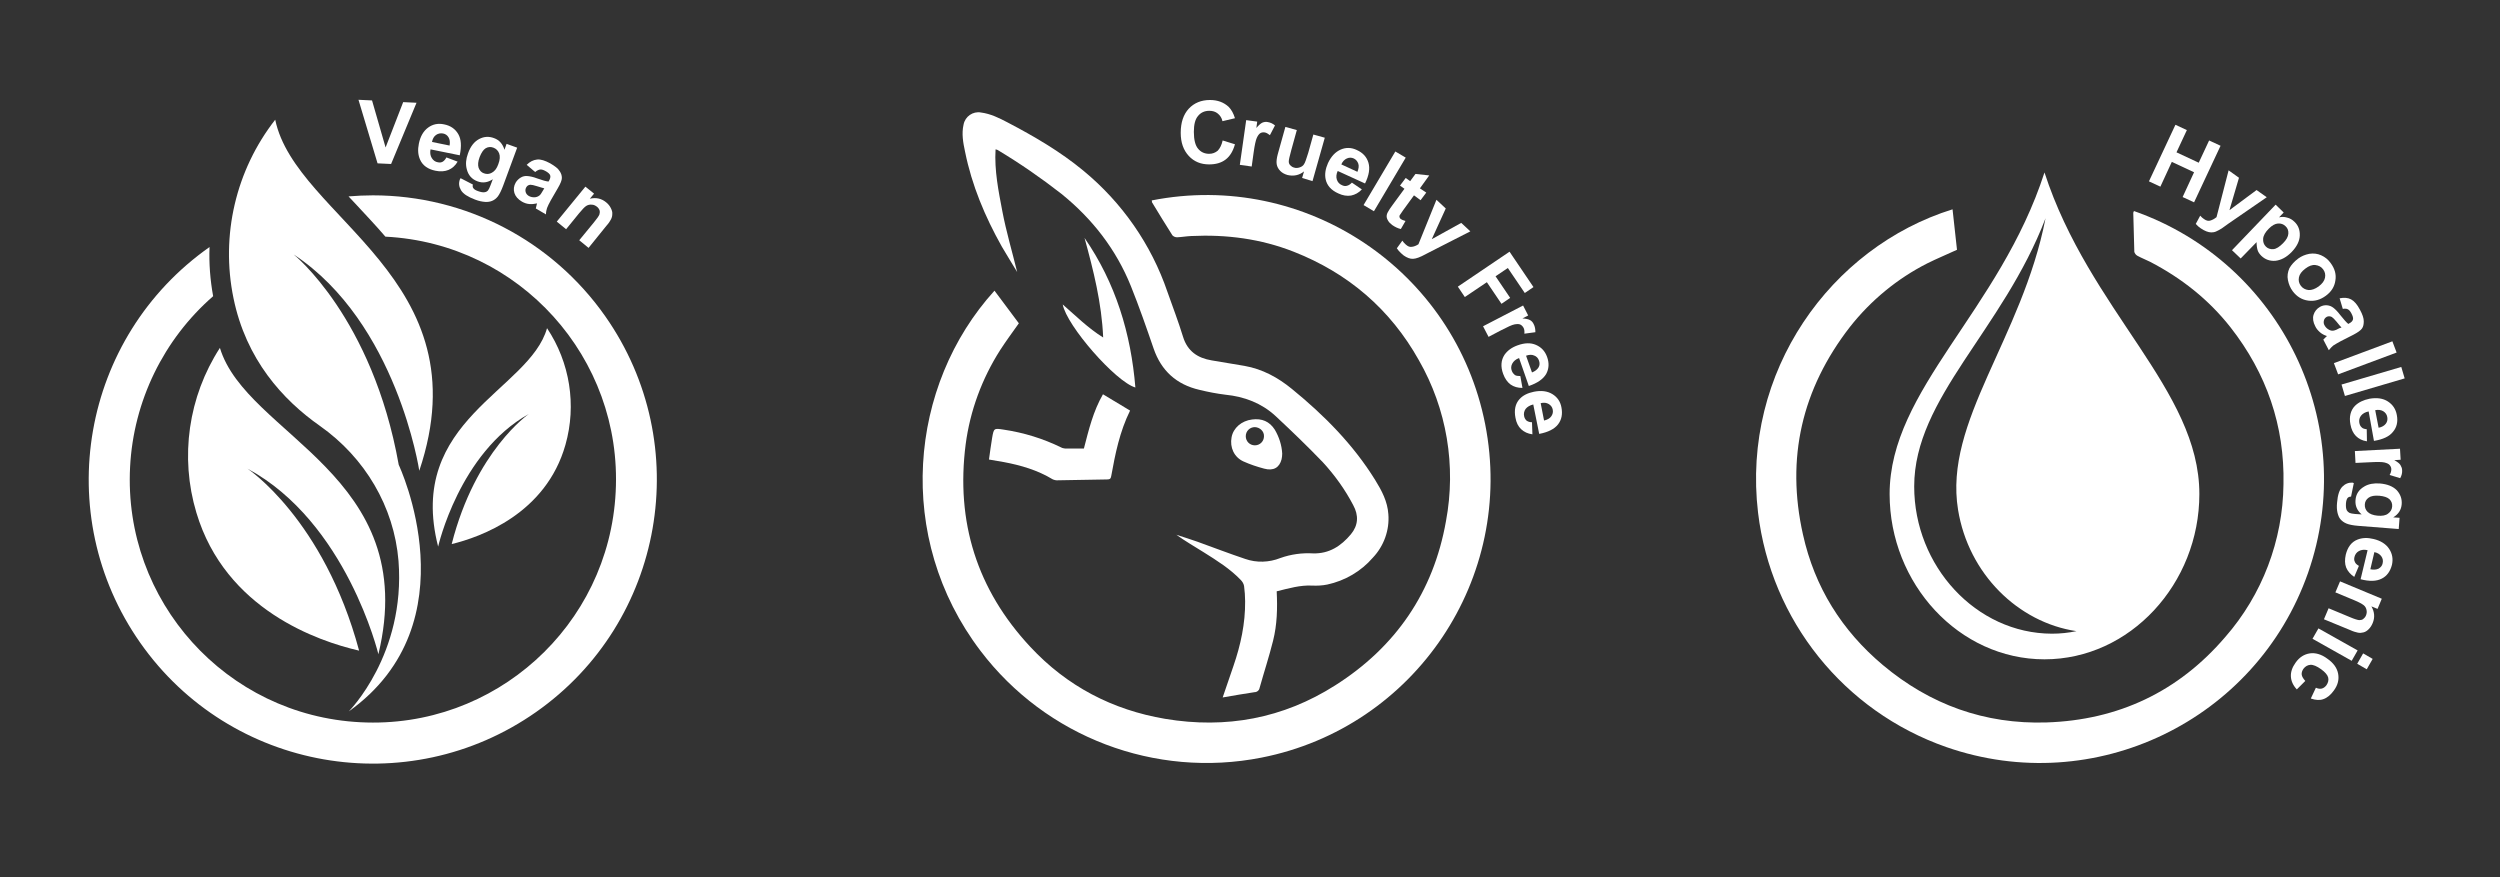 <?xml version="1.0" encoding="utf-8"?>
<!-- Generator: Adobe Illustrator 25.2.3, SVG Export Plug-In . SVG Version: 6.00 Build 0)  -->
<svg version="1.1" id="Camada_1" xmlns="http://www.w3.org/2000/svg" xmlns:xlink="http://www.w3.org/1999/xlink" x="0px" y="0px"
	 viewBox="0 0 1180 414" style="enable-background:new 0 0 1180 414;" xml:space="preserve">
<rect x="0" y="0" width="1180" height="414" fill="#333333" stroke="none"/>
<style type="text/css">
	.st0{fill:#FFFFFF;}
	.st1{enable-background:new    ;}
</style>
<path class="st0" d="M103.8,164.2c-14.9,23-19,51.5-11.1,77.8c13.7,45.8,57.6,60.7,76.8,65.1c-16.7-62.1-52.7-85.9-52.7-85.9
	c46.8,25.2,61.8,87.6,61.8,87.6C199,224,116.3,205.7,103.8,164.2z"/>
<path class="st0" d="M258.2,154.9c10.8,16.2,14,36.3,8.7,55c-9.2,32.6-40.1,43.6-53.7,46.9c11.2-44.1,36.4-61.4,36.4-61.4
	c-32.8,18.3-42.8,62.6-42.8,62.6C191.5,198.2,249.9,184.4,258.2,154.9z"/>
<path class="st0" d="M176,92.2c-3.9,0-7.7,0.2-11.5,0.5l3.2,3.4c4.6,5,9.5,10.1,14.2,15.6c63.3,3.2,112,57.2,108.7,120.5
	c-3.2,63.3-57.2,112-120.5,108.7c-63.3-3.2-112-57.2-108.7-120.5c1.6-31.1,15.8-60.2,39.2-80.6c-1.4-7.7-2-15.4-1.7-23.2
	c-60.6,42.6-75.2,126.2-32.7,186.8s126.2,75.2,186.8,32.7s75.2-126.2,32.7-186.8C260.6,113.5,219.7,92.2,176,92.2z"/>
<path class="st0" d="M138.6,120.1c48.8,32.2,59.3,102.1,59.3,102.1c30.6-91-58.3-119-68-165.7c-18.6,23.8-25.8,54.6-19.7,84.2
	c5.9,28.9,23.2,48,40.9,60.4c21.1,14.9,34.9,38,37,63.7c3.4,44.1-23.5,71-23.5,71c58.8-42,23.6-116.4,23.6-116.4
	C175.8,149.8,138.6,120.1,138.6,120.1z"/>
<g class="st1">
	<path class="st0" d="M178.2,77.1l-9-30l6.4,0.3l6.4,22.2l8.3-21.4l6.3,0.3l-12,28.9L178.2,77.1z"/>
</g>
<g class="st1">
	<path class="st0" d="M210.7,74.3l5.3,2c-1.1,1.9-2.6,3.2-4.3,3.9c-1.7,0.7-3.8,0.9-6.1,0.4c-3.6-0.7-6.1-2.5-7.3-5.2
		c-1-2.2-1.2-4.7-0.6-7.6c0.7-3.5,2.2-6,4.4-7.6c2.2-1.6,4.7-2.1,7.5-1.5c3.1,0.6,5.3,2.2,6.7,4.6c1.4,2.4,1.6,5.7,0.7,10l-13.8-2.8
		c-0.3,1.6-0.1,3,0.6,4.1c0.7,1.1,1.6,1.8,2.9,2c0.9,0.2,1.6,0.1,2.3-0.3C209.6,75.9,210.2,75.3,210.7,74.3z M212.2,68.7
		c0.3-1.6,0.1-2.9-0.5-3.9c-0.6-1-1.5-1.6-2.6-1.8c-1.2-0.2-2.3,0-3.3,0.7c-1,0.7-1.6,1.8-1.9,3.3L212.2,68.7z"/>
</g>
<g class="st1">
	<path class="st0" d="M217.4,84.1l5.8,3c-0.2,0.7-0.1,1.3,0.2,1.7c0.4,0.6,1.1,1,2.2,1.4c1.4,0.5,2.5,0.7,3.3,0.5
		c0.6-0.1,1.1-0.4,1.5-0.9c0.3-0.4,0.7-1.2,1.1-2.3l1.1-2.9c-2.4,1.6-4.8,1.9-7.2,1c-2.7-1-4.4-2.9-5.1-5.8
		c-0.6-2.3-0.4-4.7,0.6-7.4c1.2-3.4,3-5.6,5.3-6.8c2.3-1.2,4.6-1.3,7-0.4c2.5,0.9,4.1,2.8,4.9,5.5l1-2.8l5,1.8l-6.6,17.9
		c-0.9,2.4-1.7,4-2.5,5.1c-0.8,1-1.7,1.7-2.7,2.1c-0.9,0.4-2.1,0.6-3.4,0.5c-1.3-0.1-2.9-0.4-4.7-1.1c-3.4-1.3-5.6-2.7-6.6-4.4
		c-1-1.7-1.2-3.4-0.5-5.2C217.2,84.5,217.3,84.3,217.4,84.1z M226.4,74.1c-0.8,2.1-0.9,3.8-0.5,5.1c0.5,1.3,1.3,2.2,2.5,2.6
		c1.3,0.5,2.6,0.4,3.8-0.3c1.3-0.7,2.3-2,3-4c0.8-2.1,0.9-3.8,0.4-5.1s-1.4-2.2-2.7-2.7c-1.3-0.5-2.5-0.4-3.7,0.3
		C228.1,70.7,227.2,72.1,226.4,74.1z"/>
</g>
<g class="st1">
	<path class="st0" d="M252.6,81.2l-4-3.4c1.5-1.5,3.1-2.3,4.9-2.5c1.7-0.2,3.8,0.5,6.2,1.8c2.2,1.3,3.7,2.4,4.4,3.6
		c0.8,1.1,1.1,2.2,1.1,3.3c0,1-0.6,2.6-1.9,4.8l-3.3,5.7c-0.9,1.6-1.5,2.9-1.8,3.7c-0.3,0.9-0.5,1.9-0.5,3l-4.8-2.8
		c0.1-0.4,0.2-1,0.4-1.7c0.1-0.3,0.1-0.6,0.2-0.7c-1.3,0.3-2.5,0.4-3.7,0.3s-2.3-0.5-3.4-1.1c-1.9-1.1-3.1-2.5-3.6-4.1
		c-0.5-1.7-0.3-3.3,0.6-4.9c0.6-1,1.4-1.8,2.4-2.4s2-0.8,3.2-0.7c1.1,0.1,2.7,0.4,4.5,1.1c2.5,0.9,4.3,1.4,5.4,1.5l0.3-0.5
		c0.5-0.9,0.7-1.7,0.5-2.4c-0.2-0.7-1-1.4-2.3-2.1c-0.9-0.5-1.6-0.7-2.3-0.7S253.4,80.5,252.6,81.2z M256.9,88.9
		c-0.7-0.2-1.9-0.5-3.4-1c-1.5-0.5-2.6-0.7-3.2-0.7c-0.9,0.1-1.5,0.5-1.9,1.2c-0.4,0.7-0.5,1.4-0.3,2.2c0.2,0.8,0.7,1.4,1.5,1.9
		c0.9,0.5,1.9,0.7,3,0.6c0.8-0.1,1.5-0.4,2.1-0.9c0.4-0.3,0.9-1.1,1.6-2.3L256.9,88.9z"/>
</g>
<g class="st1">
	<path class="st0" d="M277.8,117l-4.4-3.6l6.9-8.4c1.5-1.8,2.3-3,2.6-3.7c0.2-0.7,0.3-1.3,0.1-2c-0.2-0.6-0.6-1.2-1.2-1.7
		c-0.8-0.6-1.6-1-2.5-1c-0.9-0.1-1.8,0.1-2.6,0.6s-1.9,1.7-3.4,3.5l-6.1,7.5l-4.4-3.6l13.5-16.5l4.1,3.3l-2,2.4
		c3-0.7,5.5-0.1,7.7,1.7c1,0.8,1.7,1.7,2.2,2.7c0.5,1,0.8,1.9,0.7,2.8c0,0.9-0.2,1.7-0.6,2.5c-0.4,0.8-1.1,1.9-2.2,3.1L277.8,117z"
		/>
</g>
<path class="st0" d="M543.6,94.6c72.6-14.3,143.1,33,157.4,105.6s-33,143.1-105.6,157.4c-50.2,9.9-101.7-9.7-132.6-50.4
	c-40.6-53.4-33.9-125.4,6.6-170l11.5,15.4c-3,4.2-6,8.3-8.8,12.6c-8.6,13.5-14.2,28.6-16.3,44.5c-4.7,36.6,5.3,68.6,30.5,95.6
	c17.3,18.6,38.8,29.8,63.7,34c28.7,4.8,55.7-0.2,80.2-15.8c28.6-18.1,46.4-44.1,52.3-77.5c4.9-26.1,0.4-53-12.8-76
	c-13.5-24.1-33.4-41.1-59.1-51.2c-15.5-6.1-31.7-8.2-48.3-7.4c-2.3,0.1-4.5,0.5-6.7,0.6c-0.8,0-1.6-0.3-2.2-0.9
	c-3.3-5.2-6.5-10.4-9.7-15.7C543.8,95.2,543.7,94.9,543.6,94.6z"/>
<path class="st0" d="M602.6,279.1c0.4,8,0.2,15.7-1.7,23.3s-4.3,14.9-6.4,22.4c-0.2,1.1-1.2,1.9-2.3,1.9c-4.9,0.7-9.8,1.6-15.1,2.5
	c1.8-5.4,3.5-10.1,5.1-14.9c3.4-9.9,5.6-20,5.5-30.5c0-2.4-0.2-4.8-0.5-7.2c-0.2-1.1-0.8-2.1-1.6-2.9c-5.1-5.3-11.2-9.1-17.4-13
	c-4.3-2.7-8.8-5.3-13-8.3c3.3,1.1,6.7,2.1,10,3.3c7.5,2.7,15,5.6,22.5,8.1c5.4,1.9,11.3,1.7,16.6-0.4c5-1.8,10.3-2.5,15.5-2.2
	c7.6,0.2,13.2-3.5,17.8-9c3.5-4.2,3.8-8.9,1.1-13.8c-3.8-7.3-8.7-14.1-14.3-20.2c-7.2-7.5-14.7-14.7-22.3-21.8
	c-6.6-6.1-14.7-9.2-23.7-10.1c-4.1-0.5-8.2-1.3-12.3-2.3c-10.8-2.5-18-9-21.6-19.5c-3.4-9.9-6.8-19.7-10.7-29.4
	c-7-17.4-18.2-31.8-32.8-43.6c-9.6-7.5-19.6-14.4-30.1-20.7c-0.3-0.1-0.7-0.3-1-0.3c-0.6,10,1.4,19.7,3.2,29.2s4.6,18.9,7,28.7
	c-2.5-4.2-5-8.1-7.3-12.1c-7.9-14.1-14.1-28.8-17.3-44.7c-0.9-4.2-1.7-8.5-0.7-12.8c0.7-3.8,4.4-6.4,8.2-5.7
	c4.6,0.6,8.6,2.6,12.6,4.7c12.6,6.6,24.8,13.7,35.8,22.8c18.2,15,32,34.8,39.6,57.1c2.5,7.1,5.2,14.1,7.4,21.3
	c2.1,6.8,6.9,10,13.5,11.1c5.2,0.9,10.4,1.7,15.5,2.6c8.5,1.5,15.8,5.5,22.4,10.9c15.2,12.4,28.9,26.2,39.3,43
	c3.1,5,5.8,10.1,6.2,16.1c0.6,7.5-2.1,15-7.3,20.5c-5.6,6.5-13.2,10.9-21.5,12.7c-2.4,0.5-4.8,0.6-7.2,0.5
	C613.8,276.1,608.3,277.7,602.6,279.1z"/>
<path class="st0" d="M511.6,211.7c2.3-8.9,4.4-17.6,9-25.6l12.8,7.7c-4.9,9.9-7,20.4-8.9,30.9c-0.2,1.3-0.7,1.6-2,1.6
	c-7.7,0.1-15.3,0.3-23,0.4c-0.9,0.1-1.9-0.1-2.7-0.5c-7.1-4.3-15-6.6-23-8.1c-2.2-0.4-4.4-0.8-7-1.2c0.5-3.4,0.9-6.9,1.5-10.3
	c0.8-4.6,0.9-4.5,5.5-3.8c9.4,1.4,18.5,4.2,27.1,8.4c0.5,0.3,1.1,0.4,1.8,0.5C505.6,211.7,508.5,211.7,511.6,211.7z"/>
<path class="st0" d="M501.6,143.7c6.2,5.4,12,11.2,19.1,15.6c-0.7-16.3-4.6-31.7-8.8-47c14.7,21.3,21.9,45.1,24,70.6
	C526.6,180.2,503.5,153.8,501.6,143.7z"/>
<path class="st0" d="M605.2,214.1c0,0.9-0.1,1.8-0.3,2.7c-1,3.9-3.8,5.6-8.2,4.4c-3.4-0.9-6.7-2-9.8-3.4c-4.4-2-6.5-6.6-5.6-11.4
	c0.8-4.4,4.7-7.8,9.7-8.4c4.6-0.6,8.2,0.9,10.7,4.8C603.7,206.2,605,210.1,605.2,214.1z M592.3,201.6c-2.4,0-4.3,1.9-4.3,4.3
	c0,2.4,1.9,4.3,4.3,4.3c0,0,0,0,0,0c2.4,0,4.3-1.9,4.3-4.3C596.7,203.6,594.7,201.7,592.3,201.6
	C592.3,201.6,592.3,201.6,592.3,201.6z"/>
<g class="st1">
	<path class="st0" d="M577.1,66.3l5.8,1.8c-0.9,3.2-2.3,5.6-4.4,7.2s-4.7,2.3-7.8,2.3c-3.9,0-7.1-1.3-9.6-4s-3.8-6.3-3.8-10.9
		c0-4.9,1.3-8.7,3.8-11.4c2.5-2.7,5.9-4.1,10-4.1c3.6,0,6.5,1.1,8.8,3.2c1.3,1.3,2.3,3.1,3,5.4l-5.9,1.4c-0.3-1.5-1.1-2.7-2.2-3.6
		c-1.1-0.9-2.4-1.3-4-1.3c-2.2,0-4,0.8-5.3,2.4c-1.4,1.6-2,4.1-2,7.6c0,3.7,0.7,6.4,2,7.9c1.3,1.6,3.1,2.4,5.2,2.4
		c1.6,0,2.9-0.5,4.1-1.5C575.8,70,576.6,68.5,577.1,66.3z"/>
</g>
<g class="st1">
	<path class="st0" d="M590.8,78.6l-5.6-0.8l3-21.1l5.2,0.7l-0.4,3c1.1-1.3,2-2.1,2.8-2.5c0.8-0.3,1.6-0.5,2.5-0.3
		c1.3,0.2,2.4,0.7,3.5,1.6l-2.4,4.6c-0.9-0.7-1.7-1.2-2.5-1.3c-0.8-0.1-1.5,0-2.1,0.4c-0.6,0.4-1.1,1.1-1.6,2.2
		c-0.5,1.1-1,3.4-1.5,7L590.8,78.6z"/>
</g>
<g class="st1">
	<path class="st0" d="M614.6,84l0.9-3.1c-1.1,0.9-2.3,1.5-3.7,1.8c-1.4,0.3-2.8,0.2-4.1-0.1c-1.4-0.4-2.5-1-3.4-1.9
		c-0.9-0.9-1.5-2-1.7-3.2c-0.2-1.2,0-2.8,0.5-4.7l3.6-12.9l5.4,1.5l-2.6,9.4c-0.8,2.9-1.2,4.7-1.2,5.4c0,0.7,0.2,1.3,0.7,1.8
		s1,0.9,1.8,1.1c0.9,0.3,1.8,0.2,2.7-0.1c0.9-0.3,1.6-0.8,2-1.5c0.5-0.7,1.1-2.5,2-5.4l2.4-8.6l5.4,1.5l-5.8,20.5L614.6,84z"/>
</g>
<g class="st1">
	<path class="st0" d="M638.1,86.2l4.7,3.2c-1.5,1.6-3.2,2.5-5.1,2.9c-1.9,0.3-3.9,0-6-1c-3.4-1.5-5.4-3.8-6-6.7
		c-0.5-2.3-0.1-4.9,1.1-7.6c1.5-3.2,3.5-5.3,6-6.4c2.5-1.1,5.1-1,7.6,0.2c2.9,1.3,4.7,3.3,5.5,6c0.8,2.7,0.3,5.9-1.6,9.8l-12.9-5.9
		c-0.7,1.5-0.8,2.9-0.4,4.1c0.4,1.2,1.2,2.1,2.4,2.6c0.8,0.4,1.6,0.5,2.3,0.3C636.6,87.5,637.3,87,638.1,86.2z M640.7,81.1
		c0.6-1.5,0.8-2.8,0.4-3.9c-0.4-1.1-1.1-1.9-2.1-2.4c-1.1-0.5-2.2-0.5-3.3,0c-1.1,0.5-2,1.4-2.6,2.8L640.7,81.1z"/>
</g>
<g class="st1">
	<path class="st0" d="M643.6,96.8l15-25.3l4.9,2.9l-15,25.3L643.6,96.8z"/>
</g>
<g class="st1">
	<path class="st0" d="M673.2,90.9l-2.7,3.6l-3.1-2.3l-5.1,7c-1,1.4-1.6,2.3-1.7,2.5c-0.1,0.3-0.1,0.6,0,0.9c0.1,0.3,0.3,0.6,0.6,0.8
		c0.4,0.3,1.1,0.6,2.2,0.9l-2.2,3.8c-1.4-0.3-2.8-1-4.1-1.9c-0.8-0.6-1.5-1.3-1.9-2c-0.5-0.8-0.7-1.5-0.7-2.1c0-0.7,0.2-1.4,0.7-2.2
		c0.3-0.6,1-1.7,2.2-3.3l5.5-7.5l-2.1-1.5l2.7-3.6l2.1,1.5l2.5-3.4l6.5,0.7l-4.4,6.1L673.2,90.9z"/>
</g>
<g class="st1">
	<path class="st0" d="M678,94.3l4.4,4.1l-6.6,14.5l13.9-7.7l4.3,4l-19.4,9.9l-3.5,1.8c-1.2,0.6-2.2,0.9-3,1.1
		c-0.8,0.2-1.5,0.2-2.2,0.1c-0.7-0.1-1.4-0.4-2.2-0.8c-0.8-0.4-1.6-1-2.3-1.7c-0.8-0.7-1.5-1.5-2.1-2.4l2.6-3.6
		c0.5,0.7,1,1.3,1.6,1.8c1,0.9,1.9,1.3,2.9,1.1c1-0.1,2-0.5,3.1-1.2L678,94.3z"/>
</g>
<g class="st1">
	<path class="st0" d="M688.1,135.3l24.4-16.5l11.3,16.7l-4.1,2.8l-8-11.8l-5.8,3.9l6.9,10.2l-4.1,2.8l-6.9-10.2l-10.4,7L688.1,135.3
		z"/>
</g>
<g class="st1">
	<path class="st0" d="M702.6,159l-2.6-5l18.9-9.8l2.4,4.7l-2.7,1.4c1.7,0.1,2.9,0.4,3.6,0.8c0.7,0.4,1.3,1,1.7,1.9
		c0.6,1.1,0.8,2.4,0.8,3.8l-5.2,0.7c0.1-1.1,0-2.1-0.4-2.8c-0.4-0.7-0.9-1.2-1.5-1.5c-0.6-0.3-1.5-0.3-2.7-0.1
		c-1.2,0.2-3.3,1.2-6.6,2.9L702.6,159z"/>
</g>
<g class="st1">
	<path class="st0" d="M717.6,177.5l1,5.6c-2.2,0-4-0.5-5.6-1.6c-1.5-1.1-2.7-2.8-3.5-5c-1.3-3.5-1-6.5,0.6-9c1.4-2,3.4-3.5,6.2-4.5
		c3.3-1.2,6.2-1.3,8.7-0.2s4.2,2.9,5.2,5.6c1.1,3,0.9,5.7-0.4,8.1c-1.4,2.4-4.1,4.3-8.2,5.7L717,169c-1.6,0.6-2.6,1.5-3.2,2.6
		c-0.6,1.1-0.7,2.3-0.2,3.5c0.3,0.8,0.8,1.4,1.4,1.9C715.6,177.4,716.5,177.5,717.6,177.5z M723.1,175.8c1.5-0.6,2.5-1.4,3.1-2.4
		s0.6-2.1,0.2-3.2c-0.4-1.2-1.2-2-2.3-2.4c-1.1-0.5-2.4-0.4-3.8,0.1L723.1,175.8z"/>
</g>
<g class="st1">
	<path class="st0" d="M723.1,199.3l0.2,5.7c-2.2-0.3-3.9-1.1-5.3-2.4c-1.4-1.3-2.3-3.1-2.7-5.4c-0.7-3.6-0.1-6.6,1.9-8.8
		c1.6-1.8,3.9-2.9,6.8-3.5c3.5-0.7,6.4-0.3,8.7,1.1c2.3,1.4,3.8,3.5,4.3,6.3c0.6,3.1,0.1,5.8-1.6,8c-1.7,2.2-4.7,3.7-8.9,4.5
		l-2.8-13.9c-1.6,0.4-2.8,1.1-3.6,2.1c-0.7,1-1,2.2-0.7,3.5c0.2,0.9,0.6,1.5,1.1,2C721.2,199,722,199.3,723.1,199.3z M728.8,198.5
		c1.6-0.4,2.7-1,3.4-2s0.9-2,0.7-3.1c-0.2-1.2-0.9-2.1-1.9-2.7c-1-0.6-2.3-0.8-3.8-0.4L728.8,198.5z"/>
</g>
<path class="st0" d="M1007.2,99.6c69.8,24.5,106.6,100.9,82.2,170.8c-24.5,69.8-100.9,106.6-170.8,82.2
	c-48.3-16.9-82.7-59.8-88.8-110.6c-7.9-66.6,34.3-125.3,91.8-143.2c0.7,6.4,1.4,12.8,2.1,19.1c-4.7,2.2-9.4,4.1-14,6.4
	c-14.2,7.2-26.7,17.5-36.6,30.1c-22.6,29.2-30.2,61.8-22.1,97.9c5.5,24.8,18.3,45.3,37.7,61.6c22.3,18.7,48.1,28,77.2,27.1
	c33.9-1.1,62.3-14.5,84.4-40.3c17.5-20,27.2-45.6,27.5-72.1c0.6-27.6-8-52.4-25-74.1c-10.3-13.1-23.1-23.2-37.9-30.9
	c-2-1-4.1-1.8-6.1-2.9c-0.7-0.4-1.2-1.1-1.4-1.8c-0.2-6.2-0.3-12.3-0.5-18.5C1007.1,100.1,1007.1,99.8,1007.2,99.6z"/>
<g class="st1">
	<path class="st0" d="M1014.3,85.6l12.5-26.7l5.4,2.5l-4.9,10.5l10.5,4.9l4.9-10.5l5.4,2.5l-12.5,26.7l-5.4-2.5l5.4-11.7l-10.5-4.9
		l-5.4,11.7L1014.3,85.6z"/>
</g>
<g class="st1">
	<path class="st0" d="M1051.9,80.4l4.9,3.5l-4.5,15.3l12.8-9.5l4.8,3.4l-18,12.4l-3.2,2.3c-1.1,0.7-2.1,1.2-2.8,1.5
		c-0.7,0.3-1.5,0.4-2.2,0.4c-0.7,0-1.5-0.2-2.3-0.5s-1.7-0.8-2.6-1.4c-0.9-0.6-1.7-1.3-2.4-2.1l2.1-3.9c0.6,0.7,1.2,1.2,1.8,1.6
		c1.1,0.8,2.1,1,3,0.7c1-0.3,1.9-0.8,2.9-1.6L1051.9,80.4z"/>
</g>
<g class="st1">
	<path class="st0" d="M1074.1,96.6l3.8,3.7l-2.2,2.3c1.2-0.3,2.5-0.3,3.8,0.1c1.3,0.3,2.5,1,3.5,2c1.8,1.7,2.6,3.9,2.5,6.5
		c-0.1,2.6-1.4,5.2-3.8,7.7c-2.5,2.6-5.1,3.9-7.7,4.2c-2.6,0.2-4.8-0.6-6.6-2.3c-0.8-0.8-1.5-1.7-1.8-2.7s-0.5-2.3-0.5-3.8l-7.5,7.7
		l-4.1-3.9L1074.1,96.6z M1070.9,107.9c-1.7,1.7-2.6,3.3-2.7,4.8c-0.1,1.5,0.3,2.7,1.3,3.7c0.9,0.9,2.1,1.3,3.5,1.2
		c1.4-0.1,2.9-1.1,4.6-2.8c1.6-1.6,2.4-3.1,2.5-4.5s-0.3-2.6-1.3-3.5c-1-1-2.2-1.4-3.6-1.3C1073.8,105.6,1072.4,106.4,1070.9,107.9z
		"/>
</g>
<g class="st1">
	<path class="st0" d="M1084.8,122c1.5-1.1,3.2-1.8,5.2-2.2c2-0.3,3.8-0.1,5.6,0.7c1.8,0.8,3.3,2,4.5,3.7c1.9,2.6,2.7,5.3,2.2,8.2
		c-0.4,2.9-1.9,5.3-4.5,7.2c-2.6,1.9-5.3,2.7-8.3,2.3s-5.4-1.9-7.3-4.4c-1.2-1.6-1.9-3.3-2.3-5.3c-0.4-1.9-0.1-3.8,0.7-5.6
		C1081.5,125,1082.9,123.4,1084.8,122z M1088.1,126.8c-1.7,1.3-2.7,2.6-3,4.1s0,2.8,0.9,4s2.1,1.8,3.6,2c1.5,0.1,3.1-0.5,4.8-1.7
		c1.7-1.3,2.7-2.6,3-4.1c0.3-1.5,0-2.8-0.9-4c-0.9-1.2-2.1-1.8-3.6-2C1091.4,124.9,1089.8,125.5,1088.1,126.8z"/>
</g>
<g class="st1">
	<path class="st0" d="M1105.8,145.8l-1.5-5c2.1-0.4,3.9-0.3,5.4,0.5c1.5,0.8,2.9,2.4,4.2,4.9c1.2,2.2,1.8,4,1.8,5.4
		c0,1.4-0.2,2.5-0.8,3.4c-0.6,0.9-2,1.9-4.1,3l-5.9,3c-1.7,0.9-2.8,1.6-3.6,2.1c-0.7,0.6-1.4,1.3-2.1,2.2l-2.6-5
		c0.3-0.3,0.7-0.7,1.2-1.2c0.3-0.2,0.4-0.4,0.5-0.5c-1.3-0.4-2.4-1-3.3-1.8c-0.9-0.8-1.7-1.7-2.2-2.8c-1-1.9-1.3-3.8-0.8-5.4
		s1.5-2.9,3.1-3.8c1.1-0.6,2.2-0.8,3.3-0.7c1.1,0.1,2.1,0.5,3,1.2c0.9,0.7,2,1.8,3.2,3.4c1.7,2.1,2.9,3.5,3.8,4.2l0.5-0.3
		c1-0.5,1.5-1.1,1.7-1.8s-0.1-1.7-0.8-3c-0.5-0.9-1-1.5-1.6-1.8C1107.7,145.7,1106.9,145.6,1105.8,145.8z M1105.2,154.6
		c-0.5-0.5-1.3-1.4-2.3-2.7c-1-1.2-1.8-2-2.3-2.3c-0.8-0.4-1.6-0.4-2.3-0.1c-0.7,0.4-1.2,0.9-1.4,1.7c-0.2,0.8-0.2,1.6,0.3,2.4
		c0.5,0.9,1.2,1.6,2.2,2.1c0.8,0.4,1.5,0.5,2.3,0.3c0.5-0.1,1.3-0.4,2.5-1.1L1105.2,154.6z"/>
</g>
<g class="st1">
	<path class="st0" d="M1101.6,171.4l27.6-10.3l2,5.3l-27.6,10.3L1101.6,171.4z"/>
</g>
<g class="st1">
	<path class="st0" d="M1105.2,181.5l28.2-8.3l1.6,5.4l-28.2,8.3L1105.2,181.5z"/>
</g>
<g class="st1">
	<path class="st0" d="M1117.1,202.6l0.1,5.7c-2.2-0.3-3.9-1.2-5.2-2.5c-1.3-1.3-2.2-3.2-2.6-5.5c-0.7-3.6,0.1-6.6,2.1-8.7
		c1.7-1.7,4-2.8,6.9-3.4c3.5-0.6,6.4-0.2,8.7,1.3s3.7,3.6,4.2,6.4c0.6,3.1,0,5.8-1.8,7.9c-1.7,2.2-4.7,3.6-9,4.3l-2.5-13.9
		c-1.6,0.3-2.8,1-3.6,2s-1,2.2-0.8,3.4c0.2,0.9,0.5,1.6,1.1,2.1C1115.1,202.2,1116,202.5,1117.1,202.6z M1122.7,201.9
		c1.6-0.3,2.7-1,3.4-1.9c0.7-0.9,0.9-2,0.7-3.1c-0.2-1.2-0.8-2.1-1.9-2.8c-1-0.6-2.3-0.8-3.8-0.5L1122.7,201.9z"/>
</g>
<g class="st1">
	<path class="st0" d="M1111.8,218.5l-0.3-5.6l21.3-1.1l0.3,5.2l-3,0.2c1.5,0.8,2.5,1.6,2.9,2.3s0.8,1.5,0.8,2.4
		c0.1,1.3-0.2,2.5-0.9,3.8l-5-1.5c0.6-1,0.8-1.9,0.8-2.7c0-0.8-0.3-1.4-0.8-2s-1.3-0.9-2.4-1.2c-1.2-0.3-3.5-0.3-7.2-0.1
		L1111.8,218.5z"/>
</g>
<g class="st1">
	<path class="st0" d="M1111,228l-1.3,6.4c-0.8,0-1.3,0.3-1.6,0.6c-0.4,0.5-0.7,1.3-0.8,2.5c-0.1,1.5,0,2.6,0.4,3.4
		c0.3,0.5,0.7,0.9,1.3,1.2c0.5,0.2,1.3,0.4,2.6,0.5l3.1,0.2c-2.2-1.9-3.1-4.1-2.9-6.7c0.2-2.9,1.6-5,4.2-6.5c2-1.2,4.5-1.6,7.3-1.4
		c3.6,0.3,6.2,1.4,8,3.2c1.7,1.9,2.5,4.1,2.3,6.6c-0.2,2.6-1.5,4.7-4,6.2l3,0.2l-0.4,5.3l-19.1-1.5c-2.5-0.2-4.4-0.6-5.6-1.1
		c-1.2-0.5-2.1-1.2-2.8-2c-0.7-0.8-1.1-1.9-1.4-3.1c-0.3-1.3-0.4-2.9-0.2-4.8c0.3-3.6,1.1-6.1,2.5-7.5c1.4-1.4,3-2,4.9-1.9
		C1110.5,227.9,1110.7,227.9,1111,228z M1123.1,234c-2.3-0.2-4,0.1-5.1,0.9c-1.1,0.8-1.7,1.8-1.8,3.1c-0.1,1.4,0.3,2.6,1.3,3.6
		c1,1,2.6,1.6,4.7,1.8c2.2,0.2,3.9-0.1,5-1c1.1-0.8,1.8-1.9,1.9-3.3c0.1-1.4-0.3-2.5-1.3-3.5C1126.8,234.7,1125.2,234.2,1123.1,234z
		"/>
</g>
<g class="st1">
	<path class="st0" d="M1113.4,267.1l-2.2,5.2c-1.8-1.2-3.1-2.7-3.8-4.4c-0.7-1.8-0.7-3.8-0.2-6.1c0.9-3.6,2.7-6,5.5-7.1
		c2.2-0.9,4.8-1,7.6-0.3c3.4,0.8,5.9,2.4,7.4,4.7s1.9,4.8,1.3,7.5c-0.8,3.1-2.4,5.3-4.8,6.5c-2.5,1.3-5.8,1.4-10,0.3l3.3-13.7
		c-1.6-0.4-3-0.2-4.1,0.4c-1.1,0.6-1.8,1.6-2.1,2.8c-0.2,0.9-0.2,1.6,0.2,2.3C1111.7,265.9,1112.4,266.5,1113.4,267.1z
		 M1118.8,268.7c1.6,0.3,2.9,0.2,3.9-0.3c1-0.6,1.7-1.4,1.9-2.5c0.3-1.2,0.1-2.3-0.6-3.3c-0.7-1-1.8-1.7-3.3-2L1118.8,268.7z"/>
</g>
<g class="st1">
	<path class="st0" d="M1096.9,292.3l2.2-5.2l10.1,4.2c2.1,0.9,3.5,1.3,4.3,1.4c0.7,0,1.4-0.1,1.9-0.5s1-0.9,1.3-1.6
		c0.4-0.9,0.5-1.8,0.3-2.7s-0.6-1.7-1.4-2.3s-2.2-1.4-4.4-2.3l-8.9-3.7l2.2-5.2l19.7,8.2l-2,4.8l-2.9-1.2c1.5,2.6,1.7,5.3,0.6,7.9
		c-0.5,1.2-1.1,2.1-1.9,2.9c-0.8,0.8-1.6,1.3-2.5,1.5c-0.8,0.2-1.7,0.3-2.6,0.1s-2.1-0.5-3.6-1.2L1096.9,292.3z"/>
</g>
<g class="st1">
	<path class="st0" d="M1094.3,296.6l18.5,10.4l-2.8,4.9l-18.5-10.4L1094.3,296.6z M1115.4,308.4l4.5,2.6l-2.8,4.9l-4.5-2.6
		L1115.4,308.4z"/>
</g>
<g class="st1">
	<path class="st0" d="M1090.7,329.7l2.4-5.1c1,0.5,2,0.6,2.8,0.4c0.8-0.2,1.6-0.8,2.2-1.6c0.8-1.2,1.1-2.4,0.8-3.6
		c-0.3-1.2-1.4-2.5-3.3-3.9c-2.1-1.5-3.8-2.2-5.1-2.1c-1.3,0.1-2.4,0.7-3.3,1.9c-0.6,0.9-0.9,1.8-0.8,2.7c0.1,0.9,0.7,1.9,1.7,3
		l-4,4c-1.8-1.9-2.7-4-2.8-6.1c-0.1-2.1,0.6-4.3,2.2-6.5c1.8-2.6,4.1-4,6.7-4.4s5.5,0.4,8.3,2.5c2.9,2,4.6,4.4,5.1,7.1
		s-0.1,5.3-2,7.9c-1.5,2.1-3.2,3.5-5,4.1C1095,330.6,1093,330.5,1090.7,329.7z"/>
</g>
<path class="st0" d="M891.9,233.2c0,42.3,32.7,78,73.1,78s73.1-35.7,73.1-78c0-49.4-51.9-86.5-73.1-151.8
	C943.9,146.7,891.9,183.8,891.9,233.2z M903.5,229.6c0-41.8,41.8-73.7,62-126.6c-11.1,56.8-48.1,95.9-41.3,137.6
	c4.9,30.2,28.3,53.2,55.9,57.3c-3.8,0.8-7.7,1.2-11.6,1.2C932.7,299,903.5,267.2,903.5,229.6z"/>
</svg>

